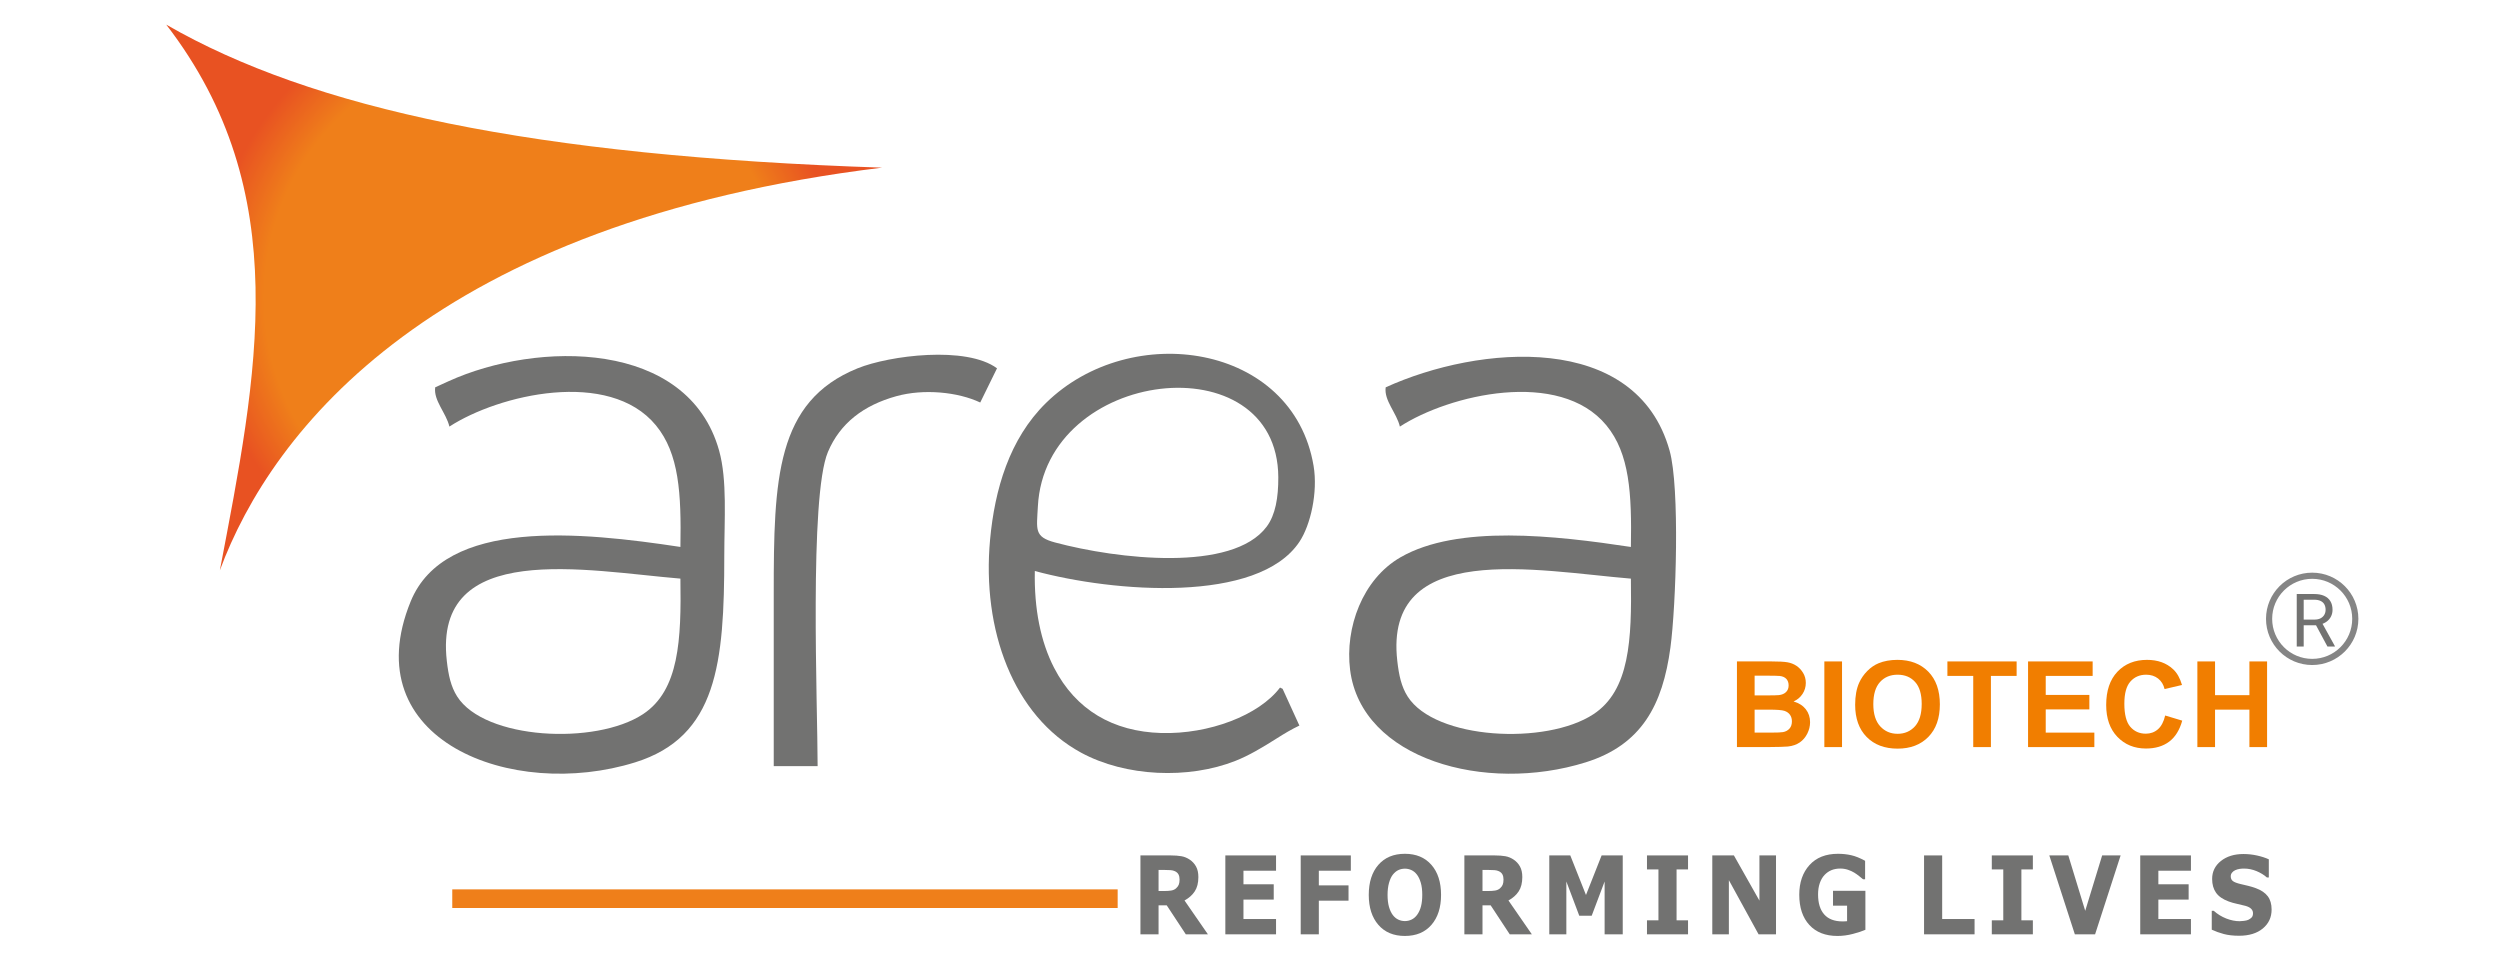 <svg width="406" height="155" viewBox="0 0 406 155" fill="none" xmlns="http://www.w3.org/2000/svg">
<path fill-rule="evenodd" clip-rule="evenodd" d="M213.326 75.653C214.051 79.952 212.825 85.299 211.021 87.998C204.304 98.055 180.917 96.21 168.055 92.731C167.931 98.901 169.008 104.217 171.175 108.434C174.719 115.329 180.79 118.811 188.573 119.041C196.333 119.269 204.471 116.173 207.877 111.659C208.017 111.729 208.157 111.796 208.296 111.866C209.205 113.853 210.113 115.843 211.021 117.832C209.734 118.44 208.558 119.15 207.399 119.884C204.956 121.432 202.821 122.697 200.653 123.557C193.02 126.585 182.791 126.151 175.572 122.234C164.552 116.254 159.43 102.279 160.79 87.621C161.538 79.553 163.898 71.29 169.883 65.428C183.688 51.91 209.972 55.761 213.326 75.653ZM168.55 82.254C168.357 86.016 167.916 87.182 171.326 88.094C181.483 90.815 200.15 92.975 205.709 85.528C207.136 83.618 207.611 80.797 207.596 77.504C207.496 55.428 169.712 59.714 168.55 82.254Z" fill="#727271"/>
<path fill-rule="evenodd" clip-rule="evenodd" d="M116.787 73.186C118.121 77.966 117.624 84.421 117.624 90.264C117.624 107.704 116.46 119.642 103.163 123.8C83.161 130.055 57.484 120.224 66.694 97.671C72.256 84.051 94.44 86.392 110.499 88.823C110.652 80.154 110.3 73.659 106.517 69.071C98.91 59.846 80.993 64.077 72.982 69.277C72.469 67.069 70.378 65.044 70.677 62.899C71.402 62.569 72.127 62.238 72.853 61.908C87.267 55.349 111.744 55.115 116.787 73.186V73.186ZM110.499 93.967C95.301 92.713 70.307 87.554 72.563 107.34C72.828 109.673 73.221 111.492 74.239 113.102C78.69 120.127 96.72 121.052 104.42 115.982C110.315 112.102 110.65 103.865 110.499 93.967V93.967Z" fill="#727271"/>
<path fill-rule="evenodd" clip-rule="evenodd" d="M132.782 124.418C130.406 124.418 128.031 124.418 125.655 124.418C125.655 115.092 125.655 105.762 125.655 96.436C125.654 77.858 125.994 65.189 139.279 59.813C144.46 57.716 156.926 56.129 161.915 59.813C161.006 61.664 160.098 63.516 159.19 65.368C155.576 63.658 150.029 63.102 145.567 64.34C140.254 65.812 136.432 68.718 134.458 73.392C131.397 80.644 132.782 114.651 132.782 124.418Z" fill="#727271"/>
<path fill-rule="evenodd" clip-rule="evenodd" d="M271.145 73.189C272.825 79.208 272.195 98.342 271.279 105.147C270.019 114.506 266.594 120.965 257.521 123.803C241.19 128.91 221.075 123.293 219.256 108.783C218.402 101.97 221.244 94.068 227.457 90.496C236.731 85.162 252.583 86.968 264.857 88.826C265.01 80.157 264.658 73.662 260.875 69.074C253.268 59.849 235.352 64.08 227.34 69.28C226.827 67.072 224.736 65.047 225.035 62.902C240.177 56.01 265.723 53.756 271.145 73.189V73.189ZM264.857 93.97C249.659 92.716 224.665 87.557 226.921 107.343C227.186 109.676 227.579 111.495 228.597 113.105C233.049 120.13 251.078 121.055 258.779 115.985C264.673 112.105 265.008 103.867 264.857 93.97V93.97Z" fill="#727271"/>
<path fill-rule="evenodd" clip-rule="evenodd" d="M73.448 144.434H181.508V147.459H73.448V144.434Z" fill="#EF7F1A"/>
<path fill-rule="evenodd" clip-rule="evenodd" d="M35.703 92.631C44.132 69.806 70.511 36.101 143.256 27.226C86.76 25.357 50.727 17.682 27 4C48.008 31.296 41.753 60.862 35.703 92.631Z" fill="url(#paint0_radial_423_105)"/>
<circle cx="375.5" cy="100.5" r="7" stroke="#858585"/>
<path d="M372.99 96.469H375.814C376.455 96.469 376.996 96.566 377.438 96.762C377.883 96.957 378.221 97.246 378.451 97.629C378.686 98.008 378.803 98.475 378.803 99.029C378.803 99.42 378.723 99.777 378.562 100.102C378.406 100.422 378.18 100.695 377.883 100.922C377.59 101.145 377.238 101.311 376.828 101.42L376.512 101.543H373.857L373.846 100.623H375.85C376.256 100.623 376.594 100.553 376.863 100.412C377.133 100.268 377.336 100.074 377.473 99.832C377.609 99.59 377.678 99.322 377.678 99.029C377.678 98.701 377.613 98.414 377.484 98.168C377.355 97.922 377.152 97.732 376.875 97.6C376.602 97.463 376.248 97.394 375.814 97.394H374.121V105H372.99V96.469ZM377.977 105L375.902 101.133L377.08 101.127L379.184 104.93V105H377.977Z" fill="#727271"/>
<path d="M191.562 142.833C191.562 142.516 191.505 142.242 191.39 142.016C191.273 141.787 191.075 141.608 190.793 141.479C190.597 141.387 190.37 141.332 190.109 141.311C189.848 141.291 189.543 141.282 189.196 141.282H188.15V144.701H189.04C189.501 144.701 189.887 144.675 190.198 144.625C190.511 144.572 190.772 144.457 190.983 144.275C191.184 144.099 191.33 143.905 191.424 143.691C191.515 143.476 191.562 143.191 191.562 142.833ZM196.165 151.734H192.575L189.478 147.028H188.15V151.734H185.207V138.92H190.125C190.798 138.92 191.375 138.964 191.857 139.049C192.343 139.134 192.794 139.322 193.217 139.607C193.644 139.895 193.986 140.265 194.237 140.721C194.49 141.176 194.615 141.749 194.615 142.436C194.615 143.382 194.422 144.152 194.033 144.748C193.644 145.344 193.089 145.841 192.366 146.238L196.165 151.734Z" fill="#727271"/>
<path d="M207.229 151.734H198.995V138.92H207.229V141.405H201.938V143.608H206.853V146.094H201.938V149.249H207.229V151.734Z" fill="#727271"/>
<path d="M219.375 141.405H214.178V143.785H219V146.27H214.178V151.734H211.235V138.92H219.375V141.405Z" fill="#727271"/>
<path d="M234.027 145.331C234.027 147.372 233.508 148.994 232.467 150.195C231.426 151.397 229.989 151.999 228.155 151.999C226.323 151.999 224.888 151.397 223.847 150.195C222.806 148.994 222.287 147.372 222.287 145.331C222.287 143.274 222.806 141.647 223.847 140.451C224.888 139.256 226.323 138.656 228.155 138.656C229.978 138.656 231.413 139.256 232.459 140.451C233.506 141.647 234.027 143.274 234.027 145.331V145.331ZM230.135 148.577C230.419 148.186 230.631 147.728 230.769 147.196C230.907 146.664 230.975 146.042 230.975 145.322C230.975 144.555 230.897 143.9 230.737 143.359C230.581 142.822 230.372 142.384 230.119 142.052C229.858 141.708 229.558 141.459 229.219 141.303C228.88 141.147 228.528 141.071 228.162 141.071C227.789 141.071 227.44 141.144 227.111 141.294C226.78 141.444 226.48 141.691 226.203 142.035C225.947 142.358 225.741 142.798 225.58 143.365C225.42 143.929 225.34 144.584 225.34 145.331C225.34 146.094 225.418 146.747 225.572 147.281C225.728 147.819 225.934 148.257 226.187 148.594C226.443 148.932 226.741 149.182 227.082 149.344C227.424 149.505 227.784 149.584 228.162 149.584C228.538 149.584 228.898 149.502 229.24 149.338C229.582 149.176 229.879 148.92 230.135 148.577V148.577Z" fill="#727271"/>
<path d="M244.17 142.833C244.17 142.516 244.113 142.242 243.998 142.016C243.88 141.787 243.682 141.608 243.4 141.479C243.205 141.387 242.978 141.332 242.717 141.311C242.456 141.291 242.151 141.282 241.804 141.282H240.757V144.701H241.647C242.109 144.701 242.495 144.675 242.805 144.625C243.118 144.572 243.379 144.457 243.591 144.275C243.792 144.099 243.938 143.905 244.032 143.691C244.123 143.476 244.17 143.191 244.17 142.833ZM248.772 151.734H245.182L242.085 147.028H240.757V151.734H237.814V138.92H242.732C243.405 138.92 243.982 138.964 244.465 139.049C244.95 139.134 245.401 139.322 245.824 139.607C246.252 139.895 246.594 140.265 246.844 140.721C247.097 141.176 247.222 141.749 247.222 142.436C247.222 143.382 247.029 144.152 246.641 144.748C246.252 145.344 245.696 145.841 244.973 146.238L248.772 151.734V151.734Z" fill="#727271"/>
<path d="M263.533 151.734H260.59V143.153L258.49 148.72H256.475L254.375 143.153V151.734H251.604V138.92H255.014L257.563 145.347L260.102 138.92H263.533V151.734Z" fill="#727271"/>
<path d="M274.137 151.734H267.469V149.46H269.332V141.194H267.469V138.92H274.137V141.194H272.274V149.46H274.137V151.734Z" fill="#727271"/>
<path d="M288.423 151.734H285.593L280.769 142.939V151.734H278.076V138.92H281.585L285.731 146.261V138.92H288.423V151.734Z" fill="#727271"/>
<path d="M302.94 151C302.431 151.224 301.755 151.447 300.913 151.667C300.072 151.888 299.232 151.999 298.397 151.999C296.459 151.999 294.941 151.406 293.845 150.222C292.749 149.035 292.201 147.396 292.201 145.307C292.201 143.312 292.754 141.708 293.86 140.486C294.967 139.267 296.509 138.656 298.489 138.656C299.237 138.656 299.95 138.733 300.628 138.885C301.307 139.035 302.06 139.341 302.893 139.793V142.798H302.564C302.42 142.678 302.212 142.508 301.938 142.287C301.661 142.067 301.398 141.879 301.142 141.723C300.845 141.541 300.5 141.382 300.106 141.25C299.71 141.118 299.292 141.053 298.849 141.053C298.327 141.053 297.857 141.139 297.432 141.312C297.009 141.485 296.631 141.747 296.295 142.105C295.974 142.449 295.718 142.886 295.533 143.418C295.348 143.947 295.254 144.561 295.254 145.254C295.254 146.673 295.588 147.757 296.258 148.509C296.926 149.261 297.915 149.637 299.222 149.637C299.334 149.637 299.459 149.634 299.595 149.628C299.728 149.623 299.853 149.614 299.965 149.602V147.082H297.68V144.667H302.94V151V151Z" fill="#727271"/>
<path d="M320.669 151.734H312.466V138.92H315.409V149.249H320.669V151.734Z" fill="#727271"/>
<path d="M330.137 151.734H323.469V149.46H325.332V141.194H323.469V138.92H330.137V141.194H328.274V149.46H330.137V151.734Z" fill="#727271"/>
<path d="M344.39 138.92L340.242 151.734H336.955L332.807 138.92H335.891L338.64 147.918L341.39 138.92H344.39Z" fill="#727271"/>
<path d="M355.809 151.734H347.575V138.92H355.809V141.405H350.518V143.608H355.434V146.094H350.518V149.249H355.809V151.734Z" fill="#727271"/>
<path d="M368.909 147.709C368.909 148.969 368.435 149.995 367.485 150.782C366.535 151.572 365.247 151.966 363.619 151.966C362.677 151.966 361.855 151.872 361.156 151.687C360.454 151.502 359.799 151.264 359.188 150.979V147.912H359.509C360.115 148.455 360.793 148.872 361.542 149.166C362.293 149.457 363.013 149.604 363.705 149.604C363.885 149.604 364.117 149.586 364.409 149.551C364.699 149.519 364.933 149.46 365.119 149.381C365.34 149.275 365.526 149.146 365.672 148.993C365.815 148.837 365.888 148.605 365.888 148.302C365.888 148.02 365.784 147.78 365.573 147.574C365.361 147.371 365.051 147.216 364.644 147.107C364.216 146.992 363.765 146.884 363.287 146.784C362.812 146.684 362.364 146.555 361.946 146.402C360.989 146.052 360.302 145.576 359.882 144.977C359.462 144.378 359.251 143.634 359.251 142.744C359.251 141.552 359.726 140.579 360.676 139.824C361.625 139.069 362.846 138.693 364.339 138.693C365.087 138.693 365.826 138.776 366.556 138.937C367.289 139.102 367.921 139.307 368.456 139.554V142.501H368.142C367.686 142.089 367.122 141.746 366.46 141.469C365.794 141.193 365.116 141.055 364.425 141.055C364.179 141.055 363.937 141.073 363.697 141.111C363.454 141.149 363.222 141.217 362.998 141.32C362.799 141.408 362.63 141.537 362.486 141.71C362.343 141.884 362.272 142.083 362.272 142.307C362.272 142.645 362.387 142.903 362.617 143.085C362.846 143.264 363.277 143.429 363.913 143.579C364.331 143.676 364.733 143.773 365.119 143.864C365.502 143.955 365.914 144.081 366.358 144.243C367.229 144.563 367.871 145.001 368.286 145.553C368.701 146.105 368.909 146.825 368.909 147.709V147.709Z" fill="#727271"/>
<path d="M282.08 107.416H287.747C288.872 107.416 289.707 107.461 290.258 107.552C290.812 107.646 291.303 107.837 291.739 108.125C292.174 108.417 292.537 108.802 292.827 109.285C293.118 109.767 293.263 110.311 293.263 110.91C293.263 111.558 293.085 112.157 292.728 112.698C292.372 113.242 291.887 113.646 291.277 113.918C292.138 114.168 292.798 114.589 293.263 115.185C293.725 115.78 293.956 116.48 293.956 117.286C293.956 117.921 293.807 118.536 293.507 119.135C293.207 119.734 292.798 120.214 292.277 120.573C291.759 120.929 291.119 121.15 290.357 121.234C289.882 121.282 288.73 121.315 286.906 121.328H282.08V107.416V107.416ZM284.95 109.728V112.934H286.824C287.935 112.934 288.628 112.918 288.899 112.885C289.387 112.83 289.773 112.665 290.053 112.39C290.334 112.115 290.472 111.755 290.472 111.309C290.472 110.878 290.35 110.531 290.109 110.262C289.868 109.994 289.509 109.832 289.034 109.777C288.75 109.744 287.935 109.728 286.593 109.728H284.95V109.728ZM284.95 115.246V118.977H287.602C288.631 118.977 289.288 118.948 289.565 118.893C289.99 118.815 290.337 118.63 290.604 118.335C290.871 118.038 291.006 117.646 291.006 117.15C291.006 116.729 290.904 116.376 290.696 116.085C290.492 115.793 290.192 115.58 289.802 115.447C289.413 115.314 288.565 115.246 287.262 115.246H284.95Z" fill="#F17E00"/>
<path d="M296.275 121.328V107.416H299.145V121.328H296.275Z" fill="#F17E00"/>
<path d="M301.277 114.455C301.277 113.036 301.495 111.845 301.927 110.88C302.247 110.171 302.689 109.533 303.247 108.969C303.804 108.406 304.414 107.988 305.077 107.713C305.962 107.347 306.981 107.162 308.135 107.162C310.227 107.162 311.896 107.8 313.153 109.073C314.406 110.349 315.033 112.12 315.033 114.39C315.033 116.641 314.41 118.402 313.166 119.672C311.922 120.944 310.256 121.579 308.175 121.579C306.067 121.579 304.388 120.947 303.144 119.681C301.901 118.418 301.277 116.676 301.277 114.455ZM304.226 114.361C304.226 115.938 304.599 117.133 305.341 117.949C306.084 118.762 307.027 119.17 308.168 119.17C309.313 119.17 310.25 118.765 310.985 117.959C311.718 117.149 312.084 115.938 312.084 114.322C312.084 112.725 311.728 111.534 311.012 110.75C310.299 109.963 309.353 109.571 308.168 109.571C306.987 109.571 306.034 109.97 305.312 110.763C304.589 111.56 304.226 112.758 304.226 114.361V114.361Z" fill="#F17E00"/>
<path d="M320.454 121.328V109.767H316.258V107.416H327.5V109.767H323.324V121.328H320.454Z" fill="#F17E00"/>
<path d="M329.356 121.328V107.416H339.846V109.767H332.226V112.856H339.312V115.207H332.226V118.977H340.123V121.328H329.356Z" fill="#F17E00"/>
<path d="M351.624 116.197L354.395 117.032C353.97 118.564 353.261 119.701 352.271 120.446C351.281 121.187 350.028 121.56 348.507 121.56C346.624 121.56 345.077 120.928 343.863 119.665C342.652 118.402 342.045 116.676 342.045 114.484C342.045 112.168 342.655 110.368 343.872 109.086C345.09 107.803 346.693 107.162 348.679 107.162C350.414 107.162 351.822 107.667 352.904 108.674C353.551 109.27 354.033 110.125 354.356 111.242L351.526 111.903C351.357 111.184 351.008 110.614 350.477 110.196C349.942 109.779 349.296 109.571 348.537 109.571C347.485 109.571 346.63 109.941 345.977 110.682C345.321 111.421 344.994 112.619 344.994 114.277C344.994 116.032 345.317 117.285 345.961 118.03C346.607 118.778 347.445 119.15 348.477 119.15C349.239 119.15 349.896 118.914 350.444 118.438C350.991 117.962 351.387 117.217 351.624 116.197V116.197Z" fill="#F17E00"/>
<path d="M356.853 121.328V107.416H359.723V112.895H365.304V107.416H368.174V121.328H365.304V115.246H359.723V121.328H356.853Z" fill="#F17E00"/>
<defs>
<radialGradient id="paint0_radial_423_105" cx="0" cy="0" r="1" gradientUnits="userSpaceOnUse" gradientTransform="translate(85.133 48.312) scale(66.239 65.025)">
<stop stop-color="#EF7F1A"/>
<stop offset="0.639" stop-color="#EF7F1A"/>
<stop offset="0.78" stop-color="#E85222"/>
<stop offset="1" stop-color="#E85222"/>
</radialGradient>
</defs>
</svg>
